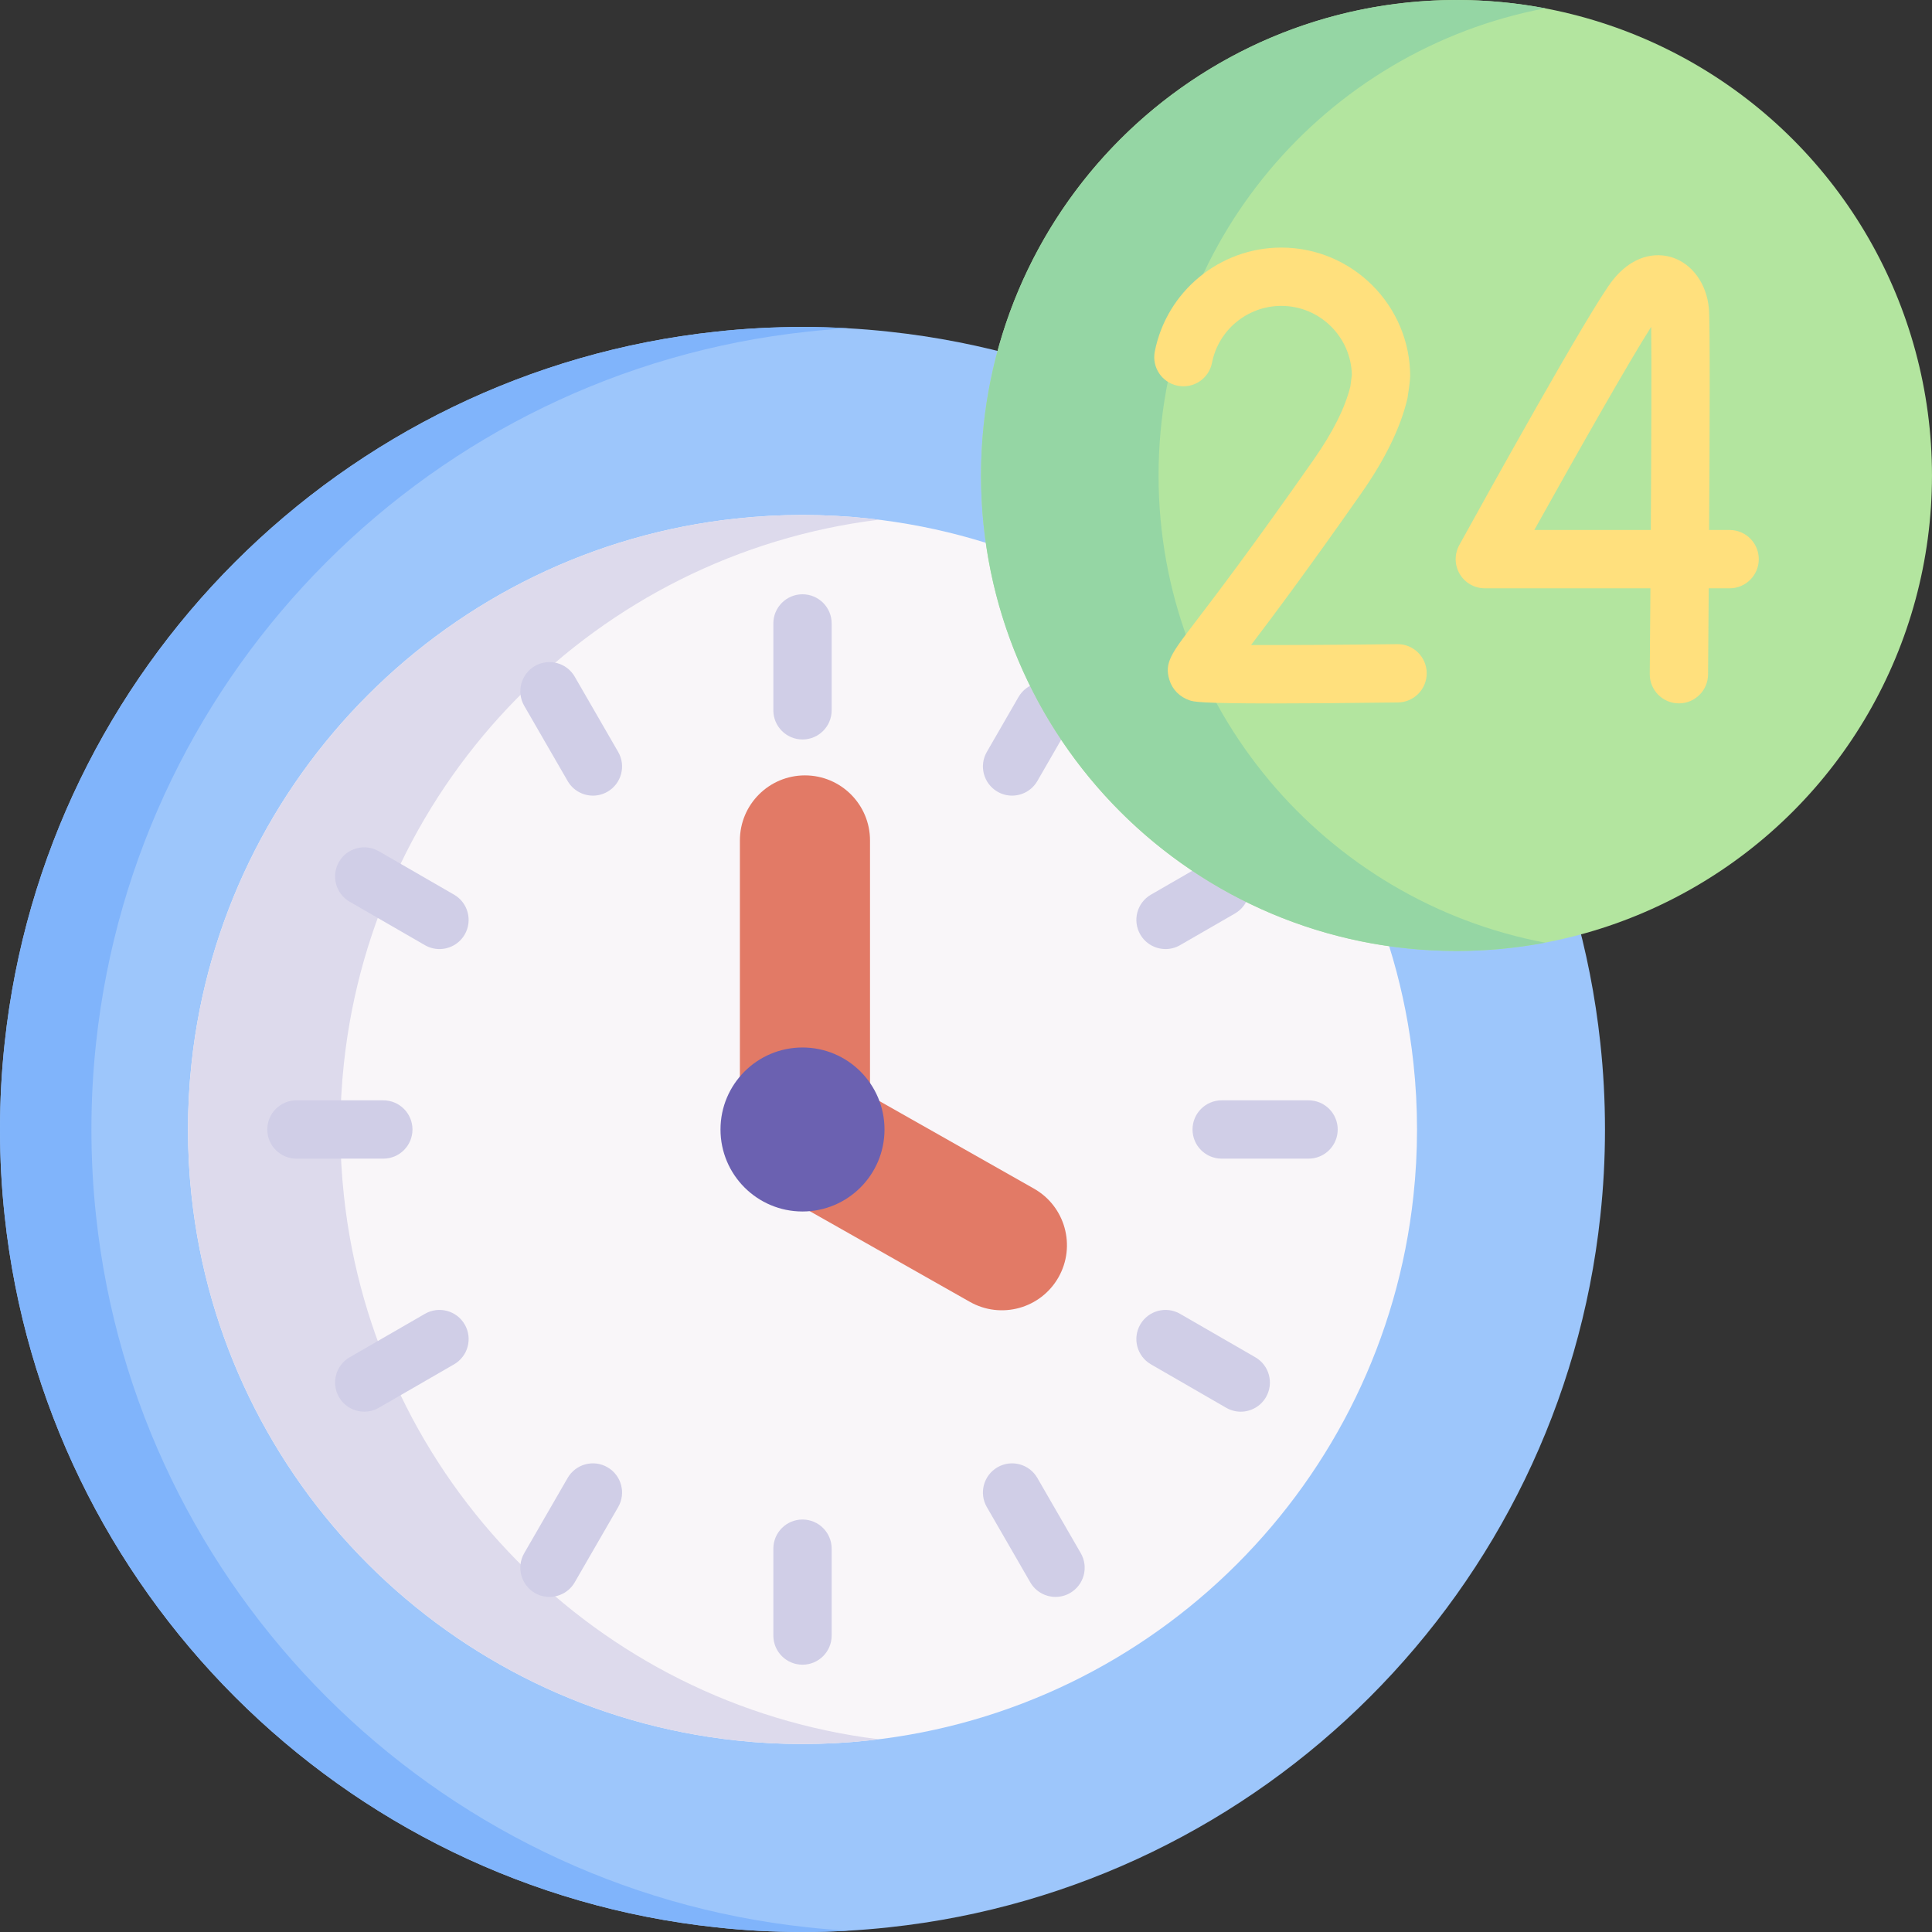 <svg id="Capa_1" enable-background="new 0 0 512 512" height="512" viewBox="0 0 512 512" width="512" xmlns="http://www.w3.org/2000/svg"><rect x="0" y="0" width="512" height="512" fill="#333333" stroke="none"/><g><g><path d="m425.338 299.327c0 7.765-.413 15.422-1.24 22.973-10.629 99.105-89.349 177.825-188.454 188.454-7.55.827-15.208 1.241-22.973 1.241s-15.423-.414-22.973-1.241c-99.105-10.629-177.825-89.349-188.454-188.454-1.654-15.047-1.654-30.899 0-45.946 10.629-99.105 89.349-177.825 188.454-188.454 7.55-.827 15.208-1.241 22.973-1.241s15.423.414 22.973 1.241c99.105 10.629 177.825 89.349 188.454 188.454.827 7.551 1.24 15.208 1.24 22.973z" fill="#9dc6fb"/><path d="m213.927 510.749c3.594.401 7.212.704 10.854.898-4.006.243-8.037.352-12.104.352-7.77 0-15.431-.413-22.983-1.251-99.107-10.622-177.817-89.344-188.452-188.45-1.651-15.042-1.651-30.9 0-45.941 10.635-99.107 89.345-177.829 188.451-188.452 7.552-.838 15.213-1.251 22.983-1.251 4.067 0 8.098.109 12.104.352-3.642.194-7.26.498-10.854.898-99.106 10.624-177.828 89.346-188.463 188.452-1.651 15.042-1.651 30.9 0 45.941 10.635 99.107 89.357 177.829 188.464 188.452z" fill="#80b4fb"/><path d="m375.524 299.327c0 5.946-.316 11.81-.95 17.592-8.139 75.891-68.421 136.173-144.312 144.312-5.782.633-11.646.95-17.592.95s-11.81-.317-17.592-.95c-75.891-8.139-136.173-68.421-144.312-144.312-1.266-11.522-1.266-23.662 0-35.184 8.139-75.891 68.421-136.173 144.312-144.312 5.782-.633 11.646-.95 17.592-.95s11.81.317 17.592.95c75.891 8.139 136.173 68.421 144.312 144.312.634 5.782.95 11.646.95 17.592z" fill="#f9f6f9"/><path d="m213.322 205.486c-9.522 0-17.241 7.719-17.241 17.241v75.813h34.482v-75.813c0-9.522-7.719-17.241-17.241-17.241z" fill="#e27a66"/><path d="m280.512 338.494c4.693-8.285 1.781-18.806-6.504-23.499l-52.467-29.72-16.995 30.003 52.467 29.72c8.285 4.693 18.806 1.781 23.499-6.504z" fill="#e27a66"/><path d="m232.867 460.926c-.868.106-1.736.211-2.604.305-5.782.633-11.646.95-17.592.95s-11.81-.317-17.592-.95c-75.891-8.139-136.173-68.421-144.312-144.312-1.267-11.522-1.267-23.662 0-35.184 8.139-75.891 68.421-136.173 144.312-144.312 5.782-.633 11.646-.95 17.592-.95s11.81.317 17.592.95c.868.094 1.736.199 2.604.305-74.671 9.218-133.675 68.984-141.72 144.007-.633 5.782-.95 11.646-.95 17.592s.317 11.81.95 17.592c8.045 75.023 67.048 134.789 141.72 144.007z" fill="#dddaec"/><circle cx="212.671" cy="299.326" fill="#6b61b1" r="21.731"/><g fill="#d0cee7"><g><path d="m346.78 307.053h-23.022c-4.268 0-7.726-3.459-7.726-7.726s3.459-7.726 7.726-7.726h23.022c4.268 0 7.726 3.459 7.726 7.726s-3.459 7.726-7.726 7.726z"/><path d="m101.585 307.053h-23.024c-4.268 0-7.726-3.459-7.726-7.726s3.459-7.726 7.726-7.726h23.023c4.268 0 7.726 3.459 7.726 7.726.001 4.267-3.458 7.726-7.725 7.726z"/><path d="m212.671 195.967c-4.268 0-7.726-3.459-7.726-7.726v-23.023c0-4.267 3.459-7.726 7.726-7.726s7.726 3.459 7.726 7.726v23.023c0 4.267-3.458 7.726-7.726 7.726z"/><path d="m212.671 441.163c-4.268 0-7.726-3.459-7.726-7.726v-23.023c0-4.267 3.459-7.726 7.726-7.726s7.726 3.459 7.726 7.726v23.023c0 4.267-3.458 7.726-7.726 7.726z"/></g><g><path d="m308.883 251.51c-2.671 0-5.269-1.387-6.699-3.867-2.133-3.696-.865-8.421 2.831-10.554l14.535-8.386c3.696-2.132 8.422-.865 10.553 2.831 2.133 3.696.865 8.421-2.831 10.554l-14.535 8.386c-1.216.702-2.544 1.036-3.854 1.036z"/><path d="m96.535 374.11c-2.67 0-5.268-1.386-6.698-3.865-2.134-3.696-.867-8.421 2.828-10.554l19.939-11.512c3.694-2.134 8.422-.868 10.554 2.828 2.134 3.696.867 8.421-2.828 10.554l-19.939 11.512c-1.216.703-2.545 1.037-3.856 1.037z"/><path d="m157.135 210.851c-2.67 0-5.267-1.386-6.698-3.865l-11.512-19.938c-2.134-3.695-.867-8.421 2.828-10.554 3.693-2.132 8.421-.869 10.554 2.828l11.512 19.938c2.134 3.695.867 8.421-2.828 10.554-1.216.703-2.545 1.037-3.856 1.037z"/><path d="m279.732 423.197c-2.67 0-5.268-1.386-6.698-3.865l-11.511-19.939c-2.134-3.696-.867-8.421 2.828-10.554 3.694-2.135 8.422-.868 10.554 2.828l11.511 19.939c2.134 3.696.867 8.421-2.828 10.554-1.216.703-2.545 1.037-3.856 1.037z"/></g><g><path d="m268.207 210.849c-1.31 0-2.638-.333-3.854-1.036-3.696-2.132-4.964-6.857-2.831-10.553l8.386-14.536c2.132-3.696 6.856-4.966 10.553-2.831 3.696 2.132 4.964 6.857 2.831 10.553l-8.386 14.536c-1.43 2.48-4.028 3.867-6.699 3.867z"/><path d="m145.609 423.197c-1.311 0-2.64-.334-3.856-1.037-3.695-2.134-4.962-6.859-2.828-10.554l11.512-19.939c2.133-3.696 6.859-4.963 10.554-2.828 3.695 2.134 4.962 6.859 2.828 10.554l-11.512 19.939c-1.431 2.479-4.028 3.865-6.698 3.865z"/><path d="m116.46 251.512c-1.311 0-2.639-.334-3.856-1.037l-19.939-11.512c-3.695-2.133-4.962-6.859-2.828-10.554 2.133-3.696 6.856-4.962 10.554-2.828l19.939 11.512c3.695 2.133 4.962 6.859 2.828 10.554-1.431 2.478-4.028 3.865-6.698 3.865z"/><path d="m328.806 374.11c-1.311 0-2.639-.334-3.856-1.037l-19.939-11.512c-3.695-2.133-4.962-6.859-2.828-10.554 2.133-3.695 6.857-4.963 10.554-2.828l19.939 11.512c3.695 2.133 4.962 6.859 2.828 10.554-1.431 2.478-4.028 3.865-6.698 3.865z"/></g></g></g><circle cx="385.99" cy="126.006" fill="#b3e59f" r="126.006"/><path d="m409.515 249.824c-7.623 1.442-15.484 2.194-23.529 2.194-69.589 0-126.001-56.412-126.001-126.012 0-69.589 56.413-126.002 126.001-126.002 8.046 0 15.906.752 23.529 2.194-58.35 11.023-102.483 62.264-102.483 123.807 0 61.555 44.133 112.796 102.483 123.819z" fill="#95d6a4"/><g><g><path d="m444.929 186.4c-.022 0-.044 0-.067-.001-4.268-.037-7.696-3.526-7.66-7.792.059-6.89.121-14.654.178-22.7h-43.888c-2.733 0-5.264-1.444-6.653-3.798-1.39-2.354-1.433-5.267-.113-7.66 5.793-10.499 34.981-63.233 40.795-70.366 6.285-7.712 12.931-6.701 15.497-5.905 5.442 1.686 9.315 7.063 9.868 13.701.311 3.724.206 33.024.05 58.576h5.433c4.268 0 7.726 3.459 7.726 7.726s-3.459 7.726-7.726 7.726h-5.536c-.081 11.31-.155 20.135-.178 22.833-.038 4.245-3.49 7.66-7.726 7.66zm-38.32-45.945h30.872c.139-22.948.215-45.217.101-53.829-5.61 8.741-19.676 33.543-30.973 53.829z" fill="#ffe07d"/></g><g><path d="m337.44 186.418c-19.724 0-21.131-.47-22.164-.815-2.625-.875-4.583-2.85-5.373-5.418-1.394-4.532.503-7.016 6.788-15.246 5.264-6.892 15.062-19.722 31.473-43.17 5.062-7.233 8.325-13.753 9.702-19.386l.391-3.059c-.24-10.11-8.538-18.26-18.704-18.26-8.923 0-16.643 6.34-18.359 15.075-.822 4.187-4.88 6.914-9.07 6.092-4.187-.822-6.915-4.884-6.093-9.071 3.136-15.963 17.233-27.549 33.522-27.549 18.837 0 34.162 15.325 34.162 34.162-.044 1.224-.496 4.528-.71 5.741-1.774 7.65-5.871 16.1-12.181 25.115-14.22 20.317-23.542 32.767-29.274 40.307 10.173.037 24.942-.054 38.72-.228 4.282-.068 7.771 3.362 7.823 7.629.054 4.267-3.361 7.769-7.628 7.823-14.596.185-25.24.258-33.025.258zm-18.348-15.734" fill="#ffe07d"/></g></g></g></svg>